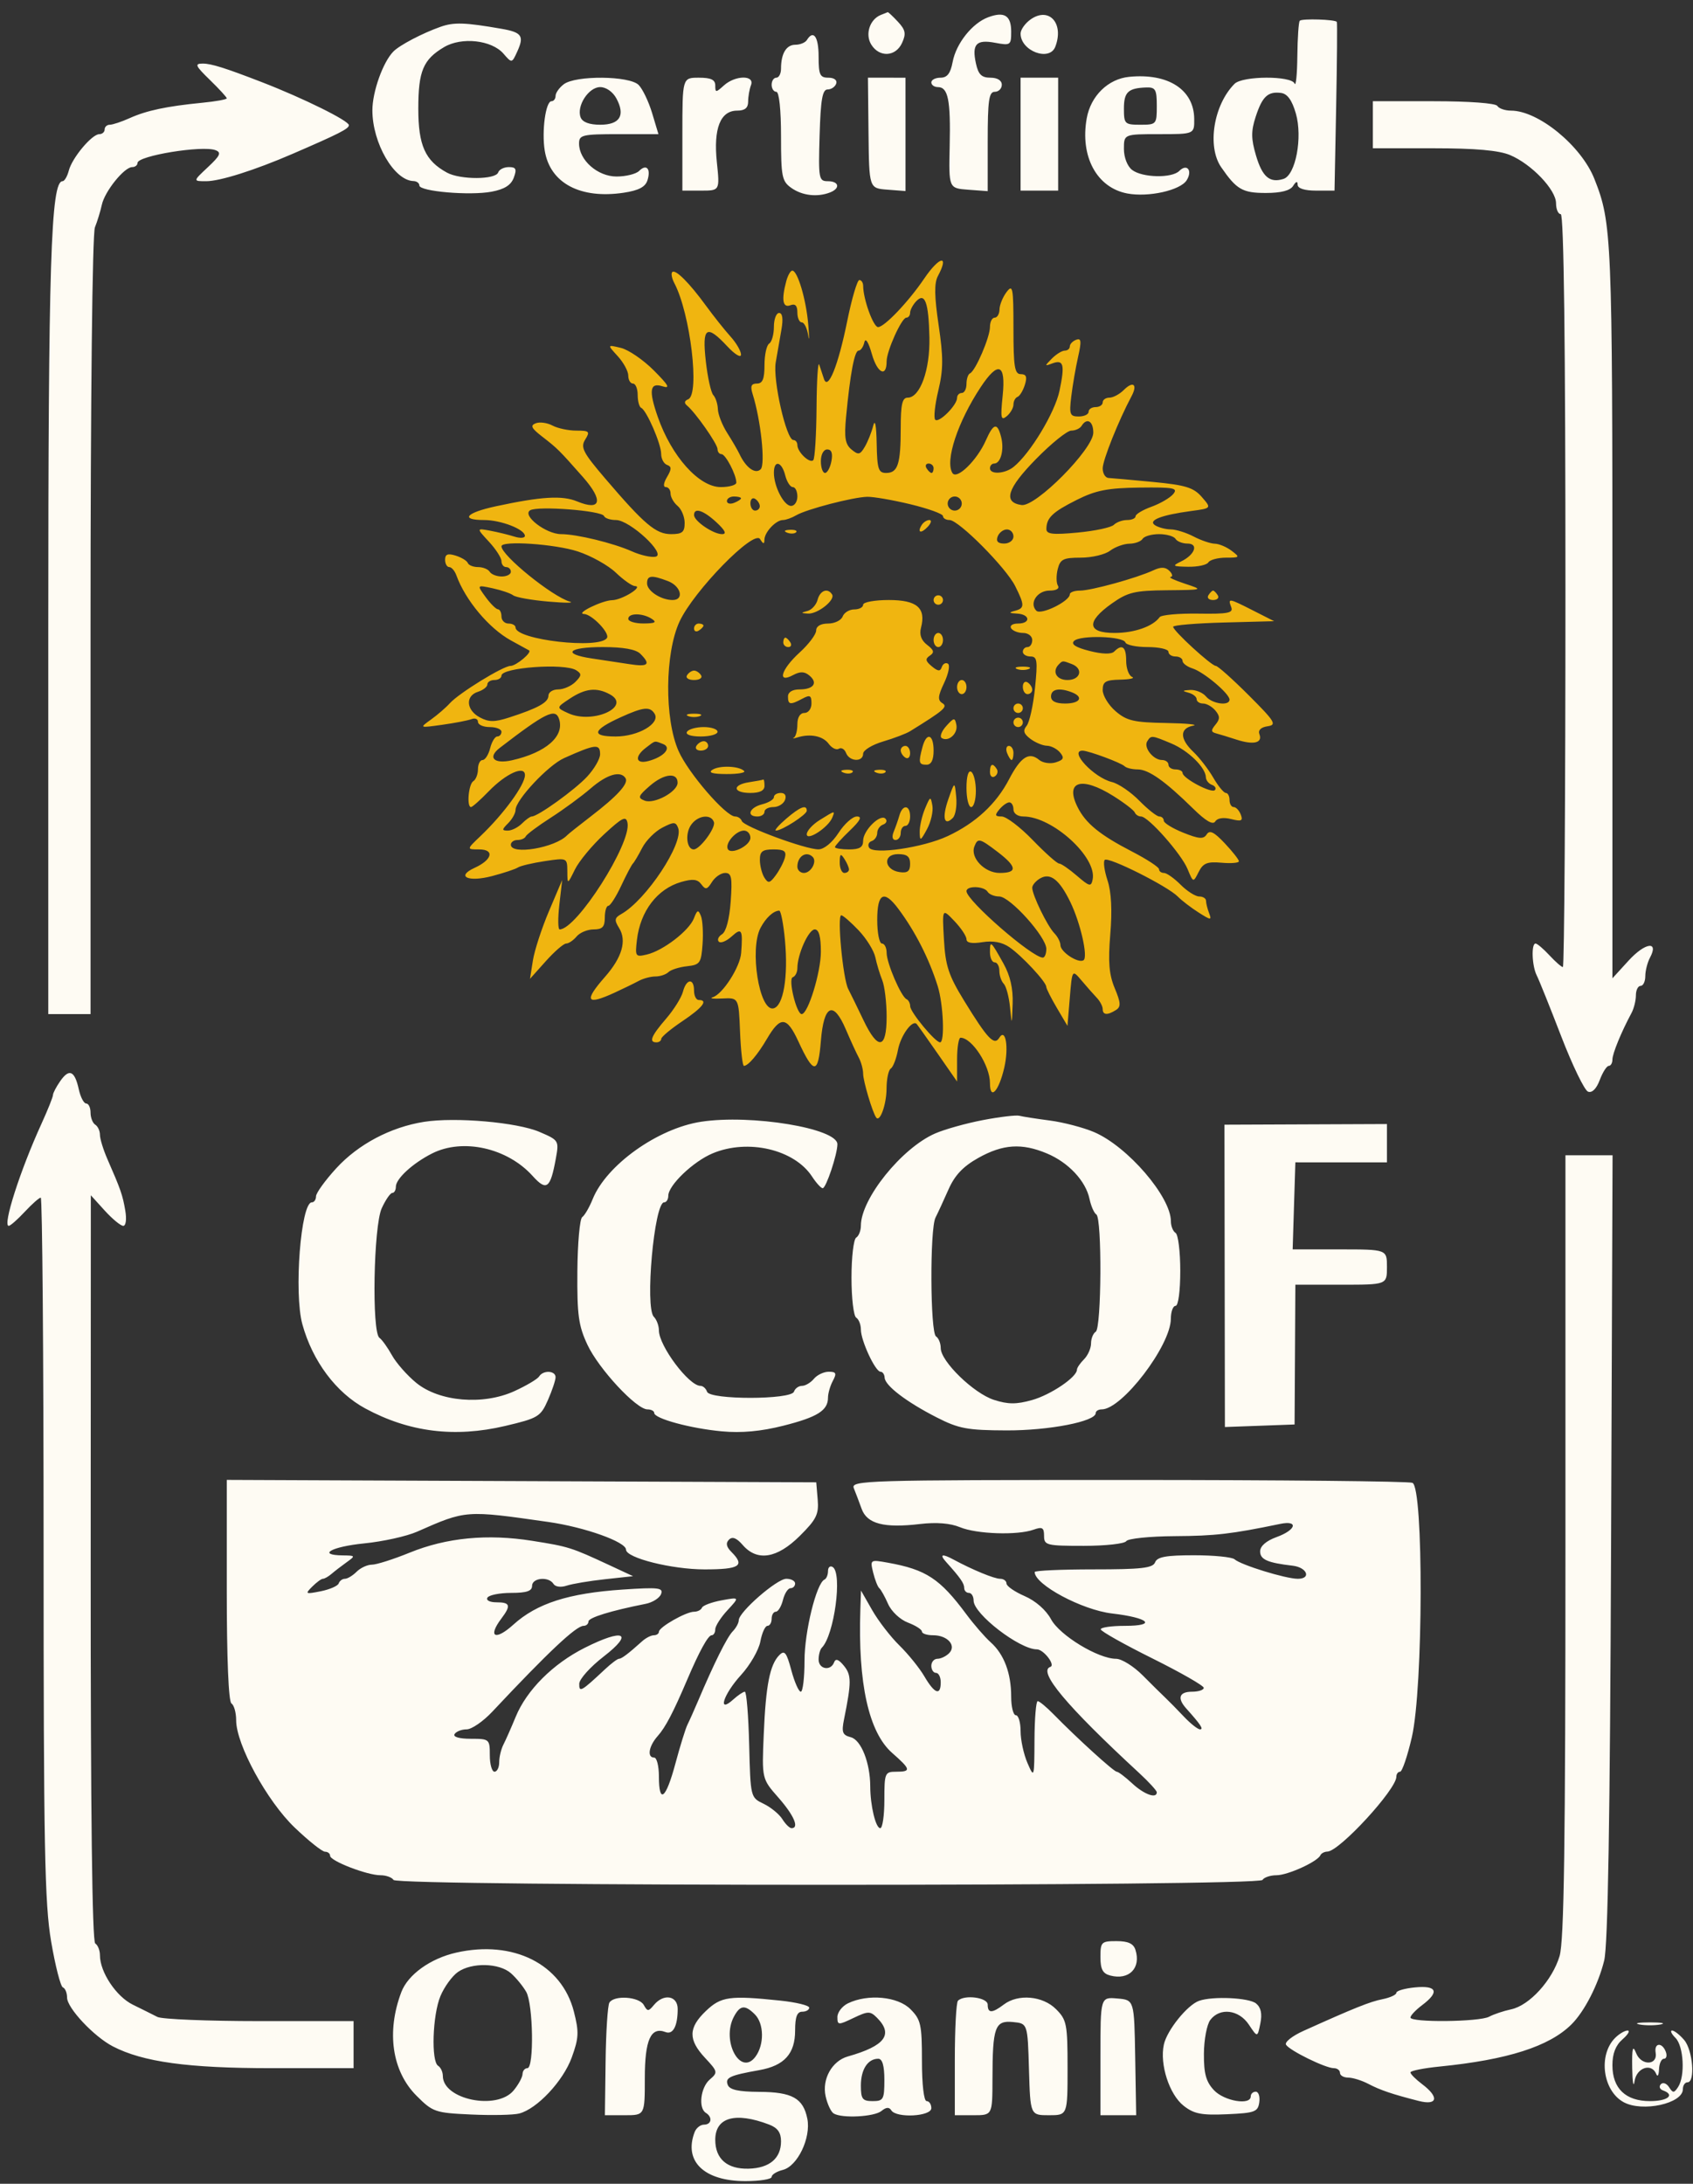 <?xml version="1.0" encoding="UTF-8"?> <svg xmlns="http://www.w3.org/2000/svg" width="114" height="147" viewBox="0 0 114 147" fill="none"><rect x="0" y="0" width="114" height="147" fill="#333333" stroke="none"/><g id="Group 2656"><path id="Screen Shot 2023-05-10 at 5.42 1 (Traced)" fill-rule="evenodd" clip-rule="evenodd" d="M62.232 18.753C61.177 20.31 59.551 22.018 59.126 22.018C58.806 22.018 58.126 20.14 58.122 19.246C58.121 19.029 58.005 18.851 57.864 18.851C57.724 18.851 57.355 20.099 57.046 21.626C56.439 24.622 55.75 26.326 55.48 25.502C55.394 25.241 55.253 24.813 55.166 24.552C55.079 24.291 54.996 25.585 54.983 27.429C54.969 29.273 54.869 30.87 54.762 30.978C54.522 31.218 53.692 30.428 53.692 29.959C53.692 29.773 53.571 29.62 53.423 29.62C52.949 29.62 52.029 25.576 52.234 24.395C52.341 23.785 52.514 22.786 52.62 22.176C52.745 21.46 52.689 21.068 52.462 21.068C52.269 21.068 52.111 21.487 52.111 21.999C52.111 22.512 51.969 23.019 51.795 23.127C51.621 23.234 51.478 23.884 51.478 24.571C51.478 25.509 51.352 25.819 50.967 25.819C50.581 25.819 50.511 25.994 50.681 26.532C51.229 28.269 51.548 31.261 51.221 31.588C50.866 31.944 50.227 31.488 49.797 30.57C49.674 30.309 49.301 29.668 48.968 29.145C48.634 28.622 48.351 27.903 48.339 27.545C48.326 27.188 48.188 26.761 48.031 26.595C47.875 26.43 47.648 25.404 47.526 24.314C47.268 22.008 47.566 21.804 48.979 23.319C49.486 23.862 49.897 24.109 49.897 23.87C49.897 23.632 49.577 23.082 49.185 22.648C48.794 22.214 48.058 21.29 47.549 20.593C46.404 19.023 45.479 18.102 45.264 18.316C45.175 18.406 45.239 18.741 45.408 19.061C46.486 21.104 47.135 26.554 46.339 26.877C46.081 26.982 46.054 27.129 46.262 27.3C46.833 27.77 48.316 29.887 48.316 30.233C48.316 30.418 48.435 30.57 48.581 30.57C48.857 30.57 49.581 31.957 49.581 32.486C49.581 32.652 49.109 32.788 48.533 32.788C47.069 32.788 45.218 30.722 44.288 28.051C43.673 26.284 43.757 25.735 44.599 26.001C45.157 26.177 45.032 25.946 44.025 24.934C43.317 24.224 42.32 23.542 41.81 23.419C40.883 23.196 40.883 23.196 41.594 23.973C41.986 24.401 42.306 24.991 42.306 25.285C42.306 25.579 42.449 25.819 42.622 25.819C42.796 25.819 42.939 26.164 42.939 26.585C42.939 27.006 43.046 27.398 43.176 27.456C43.538 27.617 44.52 29.881 44.52 30.555C44.52 30.883 44.698 31.216 44.916 31.294C45.231 31.409 45.231 31.574 44.913 32.113C44.676 32.514 44.644 32.788 44.834 32.788C45.009 32.788 45.153 32.984 45.153 33.224C45.153 33.464 45.366 33.838 45.627 34.055C45.888 34.272 46.102 34.788 46.102 35.202C46.102 35.822 45.939 35.955 45.186 35.955C44.166 35.955 43.39 35.299 40.745 32.203C39.255 30.459 39.078 30.114 39.405 29.59C39.744 29.046 39.686 28.987 38.809 28.987C38.274 28.987 37.55 28.833 37.2 28.645C36.85 28.458 36.344 28.389 36.077 28.492C35.69 28.64 35.777 28.823 36.497 29.38C37.544 30.191 37.63 30.275 39.252 32.112C40.652 33.697 40.477 34.422 38.858 33.751C37.858 33.336 36.445 33.422 33.371 34.085C31.372 34.517 30.96 35.005 32.596 35.005C33.73 35.005 35.342 35.63 35.345 36.072C35.347 36.222 35.028 36.245 34.636 36.121C34.245 35.997 33.509 35.819 33.001 35.723C32.078 35.551 32.078 35.551 32.922 36.463C33.387 36.964 33.766 37.554 33.766 37.773C33.766 37.993 33.909 38.173 34.083 38.173C34.257 38.173 34.399 38.315 34.399 38.489C34.399 38.664 34.123 38.806 33.785 38.806C33.447 38.806 33.083 38.664 32.976 38.489C32.868 38.315 32.516 38.173 32.193 38.173C31.87 38.173 31.558 38.049 31.5 37.898C31.442 37.747 31.074 37.523 30.683 37.401C30.153 37.236 29.971 37.307 29.971 37.676C29.971 37.949 30.097 38.173 30.25 38.173C30.404 38.173 30.62 38.422 30.73 38.727C31.333 40.397 32.925 42.297 34.399 43.108C35.008 43.442 35.559 43.745 35.623 43.78C35.85 43.905 34.754 44.825 34.377 44.825C33.882 44.825 30.903 46.657 30.287 47.342C30.026 47.632 29.457 48.124 29.022 48.436C28.231 49.004 28.231 49.004 29.774 48.789C30.623 48.671 31.512 48.499 31.751 48.408C31.99 48.316 32.185 48.399 32.185 48.592C32.185 48.785 32.541 48.942 32.976 48.942C33.411 48.942 33.766 49.085 33.766 49.259C33.766 49.433 33.64 49.576 33.484 49.576C33.329 49.576 33.113 49.932 33.004 50.368C32.895 50.803 32.666 51.16 32.495 51.16C32.325 51.16 32.185 51.436 32.185 51.774C32.185 52.113 32.043 52.477 31.869 52.585C31.549 52.783 31.414 54.327 31.716 54.327C31.806 54.327 32.345 53.848 32.913 53.262C34.078 52.06 35.348 51.494 35.348 52.176C35.348 52.832 33.918 54.792 32.352 56.283C31.411 57.178 31.411 57.178 32.263 57.178C33.319 57.178 33.15 57.875 31.961 58.417C30.678 59.002 31.514 59.398 33.134 58.973C33.917 58.767 34.7 58.507 34.873 58.395C35.047 58.282 35.866 58.089 36.692 57.965C38.186 57.741 38.194 57.745 38.202 58.646C38.209 59.554 38.209 59.554 38.712 58.531C38.989 57.969 39.874 56.901 40.678 56.159C41.915 55.017 42.158 54.899 42.254 55.396C42.519 56.775 38.829 62.563 37.684 62.563C37.569 62.563 37.56 61.814 37.664 60.9L37.855 59.237L36.967 61.329C36.478 62.48 35.99 63.977 35.883 64.655L35.688 65.889L36.752 64.701C37.337 64.047 37.955 63.513 38.124 63.513C38.294 63.513 38.61 63.299 38.827 63.038C39.044 62.777 39.559 62.563 39.973 62.563C40.564 62.563 40.725 62.394 40.725 61.771C40.725 61.335 40.832 60.977 40.962 60.975C41.092 60.973 41.482 60.368 41.827 59.629C42.172 58.891 42.528 58.215 42.618 58.128C42.708 58.041 42.99 57.566 43.244 57.072C43.499 56.578 44.106 55.967 44.594 55.715C45.375 55.31 45.502 55.312 45.664 55.735C46.053 56.749 43.514 60.587 41.832 61.53C41.379 61.784 41.355 61.934 41.687 62.467C42.216 63.316 41.889 64.449 40.736 65.759C39.294 67.399 39.478 67.698 41.388 66.819C41.98 66.546 42.711 66.19 43.013 66.027C43.315 65.864 43.821 65.73 44.136 65.73C44.452 65.73 44.845 65.599 45.01 65.438C45.176 65.277 45.738 65.099 46.26 65.042C47.135 64.946 47.216 64.831 47.307 63.556C47.362 62.796 47.312 61.94 47.197 61.656C47.018 61.213 46.949 61.237 46.725 61.817C46.404 62.647 44.652 63.995 43.557 64.253C42.788 64.434 42.758 64.389 42.889 63.267C43.115 61.332 44.258 59.835 45.864 59.371C46.652 59.144 46.97 59.181 47.226 59.528C47.508 59.911 47.619 59.887 47.94 59.372C48.15 59.036 48.55 58.762 48.831 58.762C49.259 58.762 49.318 59.07 49.202 60.687C49.116 61.869 48.891 62.719 48.619 62.888C48.375 63.038 48.278 63.264 48.402 63.388C48.526 63.513 48.913 63.356 49.263 63.04C49.945 62.421 50.027 62.562 49.907 64.147C49.835 65.094 48.664 66.923 47.999 67.126C47.738 67.206 48.023 67.245 48.632 67.213C49.739 67.156 49.739 67.156 49.832 69.452C49.883 70.716 50 71.749 50.092 71.749C50.376 71.749 51.013 71.002 51.638 69.937C52.551 68.38 52.978 68.412 53.756 70.095C54.794 72.339 55.093 72.336 55.274 70.079C55.471 67.626 56.114 67.326 56.956 69.296C57.272 70.035 57.663 70.888 57.826 71.19C57.987 71.493 58.12 71.982 58.12 72.276C58.12 72.769 58.747 74.875 58.997 75.224C59.25 75.578 59.693 74.345 59.697 73.272C59.7 72.629 59.828 72.025 59.982 71.929C60.136 71.834 60.354 71.269 60.465 70.676C60.647 69.706 61.438 68.614 61.728 68.932C61.79 69 62.427 69.9 63.144 70.93L64.446 72.804V71.326C64.446 70.513 64.553 69.85 64.683 69.853C65.46 69.869 66.66 71.724 66.66 72.91C66.66 74.107 67.257 73.46 67.624 71.867C67.939 70.498 67.715 69.164 67.287 69.858C66.947 70.408 66.5 69.937 64.918 67.359C63.874 65.659 63.662 65.016 63.561 63.241C63.441 61.137 63.441 61.137 64.26 61.995C64.71 62.466 65.079 63.019 65.079 63.224C65.079 63.47 65.442 63.537 66.151 63.422C66.864 63.306 67.475 63.42 67.97 63.76C68.812 64.34 70.443 66.091 70.45 66.425C70.453 66.546 70.776 67.187 71.167 67.85L71.879 69.056L72.037 67.156C72.195 65.255 72.195 65.255 72.828 66.003C73.175 66.415 73.638 66.939 73.856 67.168C74.073 67.398 74.251 67.738 74.251 67.925C74.251 68.33 74.571 68.353 75.144 67.989C75.488 67.771 75.473 67.506 75.062 66.521C74.677 65.6 74.608 64.751 74.763 62.883C74.897 61.28 74.833 60.043 74.577 59.266C74.363 58.617 74.278 57.995 74.388 57.885C74.625 57.648 78.624 59.653 79.311 60.354C79.572 60.62 80.199 61.1 80.705 61.422C81.538 61.954 81.604 61.958 81.416 61.468C81.302 61.17 81.209 60.796 81.209 60.636C81.209 60.476 81.002 60.346 80.749 60.346C80.496 60.346 79.933 59.989 79.498 59.554C79.064 59.118 78.559 58.762 78.377 58.762C78.195 58.762 78.046 58.649 78.046 58.512C78.046 58.374 77.229 57.84 76.231 57.324C74.055 56.2 73.106 55.425 72.559 54.328C71.69 52.584 72.82 52.235 74.969 53.583C75.705 54.044 76.354 54.543 76.412 54.691C76.47 54.839 76.659 54.961 76.832 54.961C77.319 54.961 79.541 57.471 79.967 58.501C80.348 59.421 80.348 59.421 80.713 58.695C81.013 58.1 81.289 57.989 82.251 58.074C82.896 58.131 83.423 58.088 83.423 57.977C83.423 57.867 82.994 57.321 82.47 56.765C81.752 56.003 81.451 55.855 81.254 56.166C81.042 56.5 80.742 56.479 79.677 56.052C78.954 55.762 78.363 55.398 78.363 55.243C78.363 55.088 78.227 54.961 78.061 54.961C77.896 54.961 77.291 54.483 76.717 53.899C76.144 53.315 75.316 52.75 74.877 52.644C73.654 52.348 71.942 50.511 72.907 50.531C73.315 50.539 75.494 51.348 75.721 51.576C75.84 51.696 76.239 51.793 76.607 51.793C77.344 51.793 78.454 52.579 80.353 54.444C81.194 55.27 81.675 55.548 81.83 55.296C81.971 55.067 82.384 55.005 82.903 55.136C83.595 55.31 83.711 55.256 83.551 54.837C83.443 54.557 83.228 54.327 83.073 54.327C82.918 54.327 82.791 54.113 82.791 53.852C82.791 53.591 82.679 53.377 82.543 53.377C82.406 53.377 82.025 52.913 81.697 52.347C81.368 51.781 80.768 51.004 80.364 50.62C79.433 49.738 79.423 49.026 80.339 48.849C80.731 48.773 79.912 48.692 78.521 48.668C76.353 48.631 75.866 48.517 75.121 47.876C74.642 47.464 74.251 46.822 74.251 46.451C74.251 45.885 74.445 45.771 75.437 45.75C76.09 45.736 76.445 45.653 76.228 45.565C76.01 45.477 75.832 44.989 75.832 44.481C75.832 43.535 75.559 43.325 75.024 43.86C74.832 44.053 74.226 44.037 73.36 43.817C72.428 43.58 72.1 43.367 72.322 43.145C72.728 42.739 75.637 42.823 75.779 43.246C75.838 43.417 76.514 43.557 77.282 43.557C78.05 43.557 78.679 43.7 78.679 43.874C78.679 44.048 78.892 44.191 79.153 44.191C79.414 44.191 79.628 44.324 79.628 44.486C79.628 44.649 79.931 44.878 80.302 44.996C81.066 45.239 82.791 46.693 82.791 47.094C82.791 47.542 81.626 47.386 81.209 46.883C80.993 46.622 80.513 46.425 80.143 46.445C79.608 46.474 79.584 46.511 80.023 46.627C80.327 46.706 80.577 46.904 80.577 47.065C80.577 47.226 80.773 47.358 81.013 47.358C81.252 47.358 81.625 47.572 81.842 47.834C82.154 48.211 82.155 48.406 81.845 48.78C81.532 49.158 81.54 49.274 81.885 49.366C82.122 49.428 82.746 49.619 83.271 49.79C84.413 50.16 85.031 50.012 84.804 49.422C84.701 49.153 84.906 48.954 85.353 48.888C85.993 48.795 85.862 48.579 84.087 46.804C82.998 45.715 82 44.825 81.869 44.825C81.574 44.825 78.995 42.462 78.995 42.191C78.995 42.084 80.525 41.955 82.395 41.905L85.795 41.815L84.392 41.103C82.73 40.259 82.669 40.249 82.905 40.866C83.058 41.265 82.702 41.336 80.686 41.306C79.366 41.286 78.196 41.392 78.087 41.543C77.63 42.171 76.383 42.607 75.046 42.607C73.2 42.607 73.129 41.854 74.862 40.627C75.94 39.863 76.397 39.754 78.571 39.732C81.051 39.708 81.051 39.708 79.786 39.29C79.09 39.06 78.656 38.858 78.821 38.839C78.986 38.821 78.954 38.638 78.749 38.432C78.478 38.161 78.178 38.15 77.657 38.393C76.546 38.91 73.482 39.756 72.721 39.756C72.345 39.756 72.037 39.868 72.037 40.005C72.037 40.47 70.096 41.423 69.784 41.111C69.284 40.61 69.84 39.756 70.666 39.756C71.13 39.756 71.359 39.622 71.235 39.422C71.122 39.237 71.116 38.739 71.222 38.313C71.39 37.643 71.598 37.539 72.773 37.539C73.519 37.539 74.406 37.33 74.744 37.074C75.082 36.818 75.67 36.604 76.051 36.599C76.432 36.593 76.832 36.446 76.939 36.272C77.047 36.098 77.545 35.955 78.046 35.955C78.548 35.955 79.046 36.098 79.153 36.272C79.261 36.446 79.621 36.589 79.953 36.589C80.73 36.589 80.466 37.341 79.53 37.794C78.905 38.097 78.951 38.132 80.004 38.151C80.647 38.163 81.26 38.03 81.367 37.856C81.475 37.682 82.008 37.539 82.553 37.539C83.492 37.539 83.512 37.515 82.93 37.074C82.593 36.818 82.083 36.604 81.799 36.599C81.514 36.593 80.874 36.376 80.376 36.116C79.877 35.855 79.185 35.639 78.837 35.636C78.489 35.632 78.014 35.508 77.782 35.361C77.265 35.032 78.176 34.671 80.211 34.398C81.585 34.213 81.585 34.213 80.924 33.454C80.371 32.819 79.836 32.653 77.652 32.444C76.216 32.307 74.864 32.185 74.646 32.174C74.429 32.163 74.251 31.873 74.251 31.529C74.251 30.979 75.311 28.326 76.198 26.66C76.619 25.868 76.298 25.624 75.667 26.256C75.385 26.538 74.951 26.769 74.703 26.769C74.454 26.769 74.251 26.912 74.251 27.086C74.251 27.26 74.037 27.403 73.776 27.403C73.516 27.403 73.302 27.545 73.302 27.72C73.302 27.894 73.003 28.036 72.638 28.036C72.041 28.036 71.99 27.898 72.135 26.69C72.224 25.95 72.43 24.751 72.594 24.026C72.833 22.963 72.808 22.74 72.464 22.872C72.229 22.962 72.037 23.163 72.037 23.319C72.037 23.474 71.885 23.602 71.698 23.602C71.512 23.602 71.12 23.843 70.828 24.138C70.331 24.641 70.332 24.662 70.841 24.469C71.62 24.174 71.716 24.526 71.343 26.305C71.034 27.775 69.369 30.533 68.249 31.431C67.663 31.901 66.66 31.957 66.66 31.521C66.66 31.346 66.787 31.204 66.942 31.204C67.382 31.204 67.629 30.284 67.416 29.437C67.161 28.418 66.903 28.47 66.385 29.642C65.789 30.991 64.427 32.319 64.131 31.839C63.624 31.018 64.486 28.403 66.035 26.061C67.216 24.275 67.738 24.476 67.516 26.633C67.36 28.141 67.4 28.342 67.788 28.019C68.037 27.812 68.242 27.458 68.242 27.232C68.242 27.007 68.365 26.775 68.516 26.716C68.667 26.659 68.89 26.29 69.012 25.898C69.176 25.368 69.106 25.186 68.737 25.186C68.321 25.186 68.242 24.692 68.242 22.116C68.242 19.349 68.196 19.107 67.777 19.661C67.522 19.999 67.308 20.525 67.303 20.83C67.297 21.135 67.15 21.384 66.976 21.384C66.802 21.384 66.66 21.665 66.66 22.007C66.66 22.702 65.685 24.968 65.316 25.133C65.185 25.191 65.079 25.512 65.079 25.845C65.079 26.18 64.936 26.453 64.762 26.453C64.588 26.453 64.446 26.601 64.446 26.783C64.446 27.274 63.221 28.499 62.975 28.253C62.858 28.136 62.951 27.255 63.181 26.295C63.522 24.873 63.526 24.058 63.204 21.89C62.916 19.951 62.902 19.056 63.153 18.586C63.942 17.11 63.263 17.234 62.232 18.753ZM52.943 18.93C52.609 20.175 52.706 20.745 53.218 20.549C53.547 20.422 53.692 20.571 53.692 21.034C53.692 21.401 53.825 21.701 53.989 21.701C54.152 21.701 54.346 22.093 54.421 22.572C54.496 23.052 54.498 22.731 54.426 21.86C54.286 20.175 53.708 18.217 53.349 18.217C53.231 18.217 53.048 18.538 52.943 18.93ZM62.583 22.713C62.631 24.9 61.955 26.769 61.117 26.769C60.754 26.769 60.651 27.222 60.651 28.802C60.651 31.244 60.459 31.837 59.668 31.837C59.148 31.837 59.064 31.576 59.032 29.858C59.008 28.618 58.92 28.174 58.795 28.67C58.685 29.105 58.431 29.74 58.23 30.08C57.913 30.618 57.796 30.641 57.335 30.258C56.913 29.907 56.839 29.459 56.972 28.056C57.249 25.137 57.54 23.602 57.814 23.602C57.957 23.602 58.131 23.352 58.201 23.047C58.279 22.707 58.476 23.015 58.713 23.849C59.078 25.129 59.702 25.429 59.702 24.323C59.702 23.626 60.713 21.384 61.028 21.384C61.168 21.384 61.283 21.236 61.283 21.055C61.283 20.873 61.461 20.531 61.679 20.295C62.276 19.647 62.532 20.331 62.583 22.713ZM73.618 29.124C73.618 30.227 69.745 34.133 68.787 33.996C67.523 33.815 67.816 32.884 69.76 30.901C70.791 29.848 71.86 28.987 72.134 28.987C72.408 28.987 72.72 28.844 72.828 28.67C73.184 28.093 73.618 28.342 73.618 29.124ZM55.984 31.046C55.901 31.481 55.707 31.837 55.553 31.837C55.4 31.837 55.274 31.481 55.274 31.046C55.274 30.589 55.456 30.254 55.704 30.254C55.993 30.254 56.085 30.515 55.984 31.046ZM52.873 31.996C52.983 32.431 53.212 32.788 53.382 32.788C53.553 32.788 53.692 33.073 53.692 33.421C53.692 33.77 53.502 34.055 53.269 34.055C52.788 34.055 52.111 32.75 52.111 31.823C52.111 30.938 52.638 31.058 52.873 31.996ZM62.865 31.521C62.865 31.695 62.802 31.837 62.725 31.837C62.648 31.837 62.498 31.695 62.39 31.521C62.283 31.346 62.346 31.204 62.53 31.204C62.714 31.204 62.865 31.346 62.865 31.521ZM79.003 33.254C78.791 33.51 78.133 33.895 77.541 34.109C76.949 34.323 76.465 34.613 76.465 34.752C76.465 34.891 76.209 35.005 75.896 35.005C75.582 35.005 75.181 35.15 75.003 35.328C74.826 35.506 73.73 35.74 72.568 35.849C70.876 36.008 70.457 35.959 70.46 35.605C70.469 34.853 70.873 34.467 72.511 33.647C73.794 33.004 74.593 32.848 76.741 32.821C79.038 32.792 79.338 32.849 79.003 33.254ZM49.897 33.546C49.897 33.614 49.684 33.752 49.422 33.853C49.162 33.953 48.948 33.897 48.948 33.728C48.948 33.559 49.162 33.421 49.422 33.421C49.684 33.421 49.897 33.477 49.897 33.546ZM51.162 34.074C51.162 34.237 51.02 34.371 50.846 34.371C50.672 34.371 50.529 34.149 50.529 33.878C50.529 33.606 50.672 33.472 50.846 33.58C51.02 33.687 51.162 33.909 51.162 34.074ZM61.317 33.948C62.516 34.238 63.497 34.594 63.497 34.74C63.497 34.886 63.695 35.005 63.937 35.005C64.553 35.005 67.742 38.214 68.361 39.457C69.008 40.755 69.003 40.943 68.321 41.122C67.904 41.231 67.943 41.276 68.479 41.303C69.37 41.349 69.426 41.974 68.539 41.974C68.181 41.974 67.976 42.116 68.083 42.29C68.191 42.465 68.555 42.607 68.893 42.607C69.231 42.607 69.507 42.821 69.507 43.082C69.507 43.344 69.364 43.557 69.19 43.557C69.016 43.557 68.874 43.7 68.874 43.874C68.874 44.048 69.107 44.191 69.392 44.191C69.842 44.191 69.882 44.47 69.693 46.315C69.573 47.484 69.319 48.628 69.128 48.859C68.866 49.175 68.928 49.391 69.381 49.734C69.711 49.984 70.213 50.194 70.496 50.199C70.779 50.205 71.178 50.411 71.382 50.658C71.68 51.016 71.621 51.148 71.09 51.318C70.723 51.434 70.221 51.359 69.97 51.15C69.292 50.587 68.731 50.95 67.945 52.46C67.082 54.119 65.695 55.402 63.814 56.282C62.165 57.055 58.822 57.547 58.523 57.061C58.414 56.885 58.492 56.684 58.697 56.616C58.902 56.548 59.069 56.301 59.069 56.069C59.069 55.837 59.247 55.583 59.465 55.505C59.682 55.428 59.754 55.251 59.625 55.111C59.288 54.749 58.12 55.899 58.12 56.593C58.12 57.032 57.883 57.178 57.172 57.178C56.65 57.178 56.223 57.108 56.223 57.022C56.223 56.937 56.671 56.438 57.218 55.914C57.938 55.225 58.07 54.961 57.696 54.961C57.411 54.961 56.856 55.458 56.463 56.066C56.041 56.717 55.488 57.172 55.114 57.174C54.24 57.179 50.079 55.643 49.95 55.267C49.892 55.099 49.69 54.961 49.5 54.961C48.875 54.961 46.354 52.047 45.694 50.56C44.732 48.394 44.766 43.974 45.76 41.835C46.719 39.773 50.764 35.632 51.179 36.288C51.399 36.637 51.47 36.647 51.474 36.329C51.479 35.821 52.251 35.005 52.725 35.005C52.914 35.005 53.316 34.861 53.618 34.684C54.318 34.276 57.416 33.469 58.391 33.442C58.801 33.431 60.118 33.658 61.317 33.948ZM64.762 33.896C64.762 34.158 64.549 34.371 64.288 34.371C64.027 34.371 63.813 34.158 63.813 33.896C63.813 33.635 64.027 33.421 64.288 33.421C64.549 33.421 64.762 33.635 64.762 33.896ZM40.672 34.736C40.73 34.884 41.092 35.005 41.476 35.005C42.409 35.005 44.91 37.327 44.137 37.476C43.84 37.534 43.128 37.372 42.556 37.116C41.298 36.555 38.832 35.955 37.781 35.955C36.768 35.955 35.136 34.698 35.697 34.351C36.204 34.038 40.529 34.373 40.672 34.736ZM48.247 35.163C48.833 35.707 48.949 35.955 48.62 35.955C48.026 35.955 46.734 35.075 46.734 34.67C46.734 34.142 47.371 34.35 48.247 35.163ZM62.061 35.343C61.736 35.869 62.028 35.942 62.482 35.448C62.706 35.205 62.75 35.005 62.579 35.005C62.409 35.005 62.175 35.157 62.061 35.343ZM53.001 35.855C53.229 35.946 53.502 35.935 53.607 35.83C53.712 35.725 53.525 35.65 53.192 35.664C52.823 35.679 52.748 35.754 53.001 35.855ZM68.242 36.114C68.242 36.375 67.962 36.589 67.619 36.589C67.195 36.589 67.055 36.437 67.178 36.114C67.278 35.852 67.559 35.639 67.801 35.639C68.043 35.639 68.242 35.852 68.242 36.114ZM38.909 37.121C39.802 37.413 40.953 38.055 41.466 38.546C41.98 39.038 42.557 39.444 42.748 39.45C43.372 39.468 41.889 40.39 41.218 40.401C40.549 40.413 38.717 41.309 39.321 41.329C39.855 41.347 41.074 42.615 40.871 42.943C40.39 43.722 34.715 43.073 34.715 42.239C34.715 42.093 34.502 41.974 34.241 41.974C33.98 41.974 33.766 41.76 33.766 41.498C33.766 41.237 33.66 41.019 33.529 41.014C33.399 41.008 33.025 40.636 32.698 40.188C32.104 39.371 32.104 39.371 33.172 39.6C33.76 39.727 34.383 39.94 34.557 40.074C34.731 40.209 35.799 40.399 36.929 40.496C38.06 40.594 38.706 40.594 38.366 40.496C37.184 40.156 33.766 37.39 33.766 36.772C33.766 36.374 37.377 36.619 38.909 37.121ZM44.974 39.115C45.857 39.451 46.09 40.39 45.29 40.39C44.509 40.39 43.571 39.779 43.571 39.27C43.571 38.726 43.867 38.693 44.974 39.115ZM55.054 40.373C54.965 40.712 54.658 41.052 54.371 41.128C53.912 41.25 53.916 41.271 54.401 41.303C55.05 41.347 56.261 40.391 56.03 40.017C55.742 39.551 55.218 39.742 55.054 40.373ZM81.367 40.073C81.26 40.247 81.402 40.39 81.684 40.39C81.965 40.39 82.107 40.247 82 40.073C81.892 39.899 81.75 39.756 81.684 39.756C81.617 39.756 81.475 39.899 81.367 40.073ZM62.865 40.39C62.865 40.564 63.007 40.707 63.181 40.707C63.355 40.707 63.497 40.564 63.497 40.39C63.497 40.216 63.355 40.073 63.181 40.073C63.007 40.073 62.865 40.216 62.865 40.39ZM58.12 40.707C58.12 40.881 57.851 41.023 57.522 41.023C57.192 41.023 56.841 41.237 56.741 41.498C56.641 41.76 56.199 41.974 55.758 41.974C55.263 41.974 54.958 42.152 54.958 42.441C54.958 42.698 54.459 43.363 53.85 43.917C52.595 45.061 52.307 46.031 53.396 45.447C53.88 45.188 54.166 45.194 54.5 45.472C55.099 45.97 54.786 46.408 53.832 46.408C53.356 46.408 53.06 46.591 53.06 46.883C53.06 47.445 53.212 47.468 54.029 47.031C54.541 46.756 54.641 46.808 54.641 47.347C54.641 47.709 54.433 47.992 54.167 47.992C53.876 47.992 53.692 48.288 53.692 48.758C53.692 49.179 53.586 49.583 53.455 49.656C53.325 49.729 53.431 49.722 53.692 49.64C54.561 49.368 55.416 49.542 55.8 50.068C56.01 50.355 56.318 50.505 56.485 50.401C56.652 50.298 56.87 50.426 56.97 50.686C57.196 51.274 58.12 51.314 58.12 50.735C58.12 50.502 58.725 50.132 59.465 49.913C60.204 49.694 61.022 49.383 61.283 49.221C63.583 47.799 63.843 47.573 63.454 47.332C63.128 47.13 63.153 46.855 63.577 45.964C63.869 45.35 63.983 44.771 63.83 44.676C63.677 44.581 63.491 44.683 63.417 44.902C63.313 45.211 63.163 45.2 62.743 44.852C62.315 44.498 62.288 44.349 62.613 44.134C62.933 43.921 62.893 43.763 62.428 43.408C62.03 43.103 61.895 42.723 62.017 42.254C62.365 40.922 61.745 40.39 59.849 40.39C58.898 40.39 58.12 40.532 58.12 40.707ZM43.888 41.657C44.248 41.89 44.114 41.965 43.334 41.969C42.769 41.971 42.306 41.831 42.306 41.657C42.306 41.255 43.266 41.255 43.888 41.657ZM46.734 42.309C46.734 42.493 46.876 42.556 47.05 42.449C47.224 42.341 47.367 42.19 47.367 42.113C47.367 42.036 47.224 41.974 47.05 41.974C46.876 41.974 46.734 42.125 46.734 42.309ZM62.865 43.082C62.865 43.344 63.007 43.557 63.181 43.557C63.355 43.557 63.497 43.344 63.497 43.082C63.497 42.821 63.355 42.607 63.181 42.607C63.007 42.607 62.865 42.821 62.865 43.082ZM52.743 43.241C52.743 43.415 52.894 43.557 53.078 43.557C53.263 43.557 53.325 43.415 53.218 43.241C53.11 43.066 52.96 42.924 52.883 42.924C52.806 42.924 52.743 43.066 52.743 43.241ZM43.119 44.01C43.839 44.73 43.656 44.904 42.385 44.707C41.733 44.606 40.594 44.433 39.855 44.324C37.808 44.02 38.251 43.557 40.589 43.557C41.969 43.557 42.819 43.709 43.119 44.01ZM72.169 44.7C72.969 45.007 72.762 45.775 71.879 45.775C71.135 45.775 70.819 45.2 71.299 44.719C71.555 44.462 71.55 44.462 72.169 44.7ZM38.799 45.117C39.179 45.358 39.17 45.476 38.743 45.904C38.466 46.181 37.945 46.408 37.584 46.408C37.224 46.408 36.929 46.598 36.929 46.83C36.929 47.282 36.228 47.671 34.283 48.299C33.301 48.616 32.912 48.614 32.306 48.289C31.388 47.797 31.321 46.841 32.185 46.567C32.533 46.456 32.818 46.233 32.818 46.07C32.818 45.908 33.031 45.775 33.292 45.775C33.553 45.775 33.766 45.642 33.766 45.479C33.766 44.93 38.021 44.624 38.799 45.117ZM68.479 45.034C68.696 45.122 69.052 45.122 69.269 45.034C69.487 44.946 69.309 44.874 68.874 44.874C68.439 44.874 68.261 44.946 68.479 45.034ZM46.26 45.458C46.152 45.632 46.366 45.775 46.734 45.775C47.103 45.775 47.316 45.632 47.209 45.458C47.101 45.284 46.888 45.141 46.734 45.141C46.581 45.141 46.367 45.284 46.26 45.458ZM64.446 46.25C64.446 46.511 64.588 46.725 64.762 46.725C64.936 46.725 65.079 46.511 65.079 46.25C65.079 45.989 64.936 45.775 64.762 45.775C64.588 45.775 64.446 45.989 64.446 46.25ZM68.874 46.231C68.874 46.503 69.016 46.725 69.19 46.725C69.364 46.725 69.507 46.591 69.507 46.427C69.507 46.263 69.364 46.041 69.19 45.933C69.016 45.825 68.874 45.96 68.874 46.231ZM41.05 46.73C42.581 47.55 39.935 48.772 38.271 48.013C37.447 47.637 37.447 47.637 38.374 47.024C39.414 46.338 40.165 46.256 41.05 46.73ZM72.169 46.6C72.995 46.918 72.735 47.358 71.721 47.358C71.088 47.358 70.772 47.2 70.772 46.883C70.772 46.386 71.322 46.275 72.169 46.6ZM68.242 47.675C68.242 47.849 68.384 47.992 68.558 47.992C68.732 47.992 68.874 47.849 68.874 47.675C68.874 47.501 68.732 47.358 68.558 47.358C68.384 47.358 68.242 47.501 68.242 47.675ZM44.077 48.043C44.48 48.696 42.977 49.576 41.462 49.576C39.78 49.576 39.889 49.148 41.791 48.283C43.319 47.588 43.767 47.541 44.077 48.043ZM37.642 48.388C38.033 49.551 36.782 50.654 34.477 51.177C33.26 51.453 32.806 50.993 33.654 50.342C36.735 47.975 37.395 47.652 37.642 48.388ZM46.339 48.202C46.556 48.29 46.912 48.29 47.13 48.202C47.347 48.114 47.169 48.042 46.734 48.042C46.299 48.042 46.121 48.114 46.339 48.202ZM63.714 48.876C63.398 49.226 63.263 49.589 63.413 49.682C63.868 49.964 64.516 49.377 64.398 48.79C64.297 48.287 64.238 48.294 63.714 48.876ZM68.242 48.626C68.242 48.8 68.384 48.942 68.558 48.942C68.732 48.942 68.874 48.8 68.874 48.626C68.874 48.451 68.732 48.309 68.558 48.309C68.384 48.309 68.242 48.451 68.242 48.626ZM46.26 49.259C46.143 49.447 46.52 49.576 47.19 49.576C47.809 49.576 48.316 49.433 48.316 49.259C48.316 49.085 47.897 48.942 47.385 48.942C46.874 48.942 46.367 49.085 46.26 49.259ZM62.115 50.288C61.835 51.337 61.867 51.476 62.39 51.476C62.706 51.476 62.865 51.16 62.865 50.526C62.865 49.412 62.39 49.261 62.115 50.288ZM78.87 50.045C80.017 50.525 81.18 51.661 81.199 52.321C81.204 52.524 81.387 52.754 81.605 52.832C81.822 52.91 81.912 53.069 81.805 53.185C81.583 53.427 79.633 52.392 79.63 52.031C79.629 51.9 79.414 51.793 79.153 51.793C78.892 51.793 78.679 51.651 78.679 51.476C78.679 51.302 78.483 51.16 78.243 51.16C77.659 51.16 76.992 50.32 77.247 49.907C77.508 49.484 77.537 49.486 78.87 50.045ZM44.644 50.082C45.263 50.32 44.716 50.952 43.65 51.231C42.8 51.453 42.708 50.929 43.492 50.334C44.158 49.828 44.046 49.852 44.644 50.082ZM46.892 50.209C46.785 50.383 46.919 50.526 47.19 50.526C47.461 50.526 47.683 50.383 47.683 50.209C47.683 50.035 47.549 49.893 47.385 49.893C47.221 49.893 47 50.035 46.892 50.209ZM40.408 50.772C40.408 51.082 40.017 51.759 39.537 52.277C38.718 53.162 36.218 54.961 35.806 54.961C35.703 54.961 35.405 55.175 35.145 55.436C34.883 55.697 34.457 55.911 34.196 55.911C33.783 55.911 33.786 55.846 34.218 55.413C34.492 55.139 34.715 54.737 34.715 54.52C34.715 53.856 36.907 51.515 37.977 51.035C40.104 50.081 40.408 50.048 40.408 50.772ZM60.651 50.507C60.651 50.672 60.793 50.894 60.967 51.001C61.141 51.109 61.283 50.975 61.283 50.703C61.283 50.432 61.141 50.209 60.967 50.209C60.793 50.209 60.651 50.343 60.651 50.507ZM67.811 50.684C67.911 50.946 68.049 51.16 68.117 51.16C68.186 51.16 68.242 50.946 68.242 50.684C68.242 50.423 68.104 50.209 67.935 50.209C67.767 50.209 67.711 50.423 67.811 50.684ZM47.974 51.816C47.668 52.009 47.972 52.102 48.922 52.105C49.69 52.108 50.224 52.015 50.108 51.899C49.768 51.559 48.46 51.507 47.974 51.816ZM66.66 51.97C66.66 52.242 66.805 52.374 66.981 52.265C67.158 52.156 67.221 51.933 67.121 51.771C66.85 51.332 66.66 51.414 66.66 51.97ZM56.796 52.009C57.024 52.101 57.297 52.09 57.402 51.984C57.507 51.879 57.321 51.804 56.987 51.818C56.619 51.833 56.544 51.908 56.796 52.009ZM59.01 52.009C59.238 52.101 59.511 52.09 59.616 51.984C59.721 51.879 59.535 51.804 59.201 51.818C58.833 51.833 58.758 51.908 59.01 52.009ZM65.079 53.041C65.079 53.748 65.221 54.327 65.395 54.327C65.569 54.327 65.711 53.837 65.711 53.237C65.711 52.638 65.569 52.059 65.395 51.952C65.204 51.833 65.079 52.265 65.079 53.041ZM42.123 52.386C42.341 52.739 41.569 53.587 39.776 54.961C38.993 55.562 38.281 56.128 38.194 56.219C37.387 57.07 34.399 57.575 34.399 56.861C34.399 56.687 34.6 56.544 34.847 56.544C35.094 56.544 35.343 56.435 35.401 56.301C35.459 56.167 36.218 55.601 37.087 55.043C37.957 54.485 39.167 53.597 39.776 53.07C40.872 52.121 41.793 51.852 42.123 52.386ZM45.627 52.689C45.627 53.292 44.061 54.145 43.411 53.895C42.921 53.707 42.963 53.587 43.766 52.891C44.712 52.072 45.627 51.972 45.627 52.689ZM50.45 52.653C49.281 52.831 49.34 53.377 50.529 53.377C51.162 53.377 51.478 53.218 51.478 52.902C51.478 52.64 51.443 52.448 51.399 52.474C51.356 52.5 50.929 52.581 50.45 52.653ZM63.859 53.794C63.422 55.037 63.567 55.651 64.158 55.059C64.342 54.875 64.445 54.243 64.388 53.655C64.284 52.585 64.284 52.585 63.859 53.794ZM52.111 53.659C52.111 53.815 51.755 54.031 51.32 54.141C50.464 54.356 50.231 54.961 51.004 54.961C51.265 54.961 51.478 54.818 51.478 54.644C51.478 54.47 51.748 54.327 52.077 54.327C52.406 54.327 52.758 54.113 52.858 53.852C52.969 53.562 52.858 53.377 52.576 53.377C52.32 53.377 52.111 53.504 52.111 53.659ZM62.289 54.427C62.083 54.917 61.922 55.63 61.928 56.011C61.94 56.64 61.985 56.622 62.422 55.814C62.687 55.324 62.849 54.612 62.783 54.23C62.669 53.58 62.637 53.593 62.289 54.427ZM68.242 54.486C68.242 54.758 68.527 54.961 68.91 54.961C70.863 54.961 73.878 57.699 73.575 59.198C73.472 59.708 73.362 59.682 72.511 58.948C71.99 58.498 71.451 58.129 71.316 58.129C71.18 58.129 70.379 57.416 69.536 56.544C68.694 55.673 67.755 54.961 67.451 54.961C66.996 54.961 66.968 54.877 67.293 54.486C67.509 54.224 67.811 54.01 67.964 54.01C68.117 54.01 68.242 54.224 68.242 54.486ZM52.931 55.119C52.426 55.555 52.12 55.911 52.25 55.911C52.657 55.911 54.325 54.837 54.325 54.575C54.325 54.133 53.87 54.311 52.931 55.119ZM60.565 54.882C60.478 55.187 60.304 55.685 60.178 55.99C60.042 56.322 60.091 56.544 60.3 56.544C60.493 56.544 60.651 56.331 60.651 56.069C60.651 55.808 60.793 55.594 60.967 55.594C61.141 55.594 61.283 55.309 61.283 54.961C61.283 54.18 60.783 54.125 60.565 54.882ZM55.195 55.201C54.717 55.498 54.325 55.928 54.325 56.157C54.325 56.643 55.771 55.702 56.041 55.04C56.242 54.548 56.249 54.546 55.195 55.201ZM48.073 55.341C48.202 55.727 47.126 57.178 46.711 57.178C46.255 57.178 46.123 56.185 46.499 55.581C46.928 54.893 47.876 54.749 48.073 55.341ZM50.529 56.396C50.529 56.938 49.17 57.588 48.997 57.129C48.843 56.721 49.573 55.911 50.094 55.911C50.333 55.911 50.529 56.13 50.529 56.396ZM67.184 57.352C68.487 58.348 68.525 58.762 67.311 58.762C66.299 58.762 65.321 57.739 65.611 56.983C65.838 56.39 65.961 56.419 67.184 57.352ZM52.852 57.732C52.77 58.037 52.493 58.571 52.236 58.919C51.836 59.461 51.727 59.483 51.471 59.077C51.306 58.816 51.17 58.283 51.167 57.891C51.163 57.314 51.337 57.178 52.081 57.178C52.803 57.178 52.969 57.297 52.852 57.732ZM54.725 57.684C55.033 57.992 54.61 58.762 54.133 58.762C53.891 58.762 53.692 58.572 53.692 58.34C53.692 57.638 54.296 57.255 54.725 57.684ZM57.167 58.524C57.169 58.655 57.029 58.762 56.855 58.762C56.681 58.762 56.541 58.441 56.544 58.049C56.548 57.473 56.607 57.427 56.855 57.812C57.024 58.073 57.164 58.394 57.167 58.524ZM61.283 58.15C61.283 58.648 61.113 58.781 60.575 58.705C59.523 58.554 59.431 57.495 60.469 57.495C61.081 57.495 61.283 57.657 61.283 58.15ZM72.072 60.721C72.759 62.137 73.279 64.44 72.957 64.64C72.596 64.863 71.404 64.079 71.404 63.618C71.404 63.411 71.221 63.053 70.997 62.823C70.523 62.337 69.507 60.246 69.507 59.759C69.507 59.576 69.756 59.287 70.06 59.117C70.736 58.738 71.344 59.223 72.072 60.721ZM66.502 60.029C66.609 60.203 66.962 60.346 67.284 60.346C68.009 60.346 70.456 63.068 70.456 63.874C70.456 64.198 70.349 64.462 70.218 64.461C69.492 64.455 65.079 60.615 65.079 59.989C65.079 59.606 66.262 59.639 66.502 60.029ZM60.478 61.16C61.617 62.678 62.563 64.533 63.143 66.386C63.52 67.591 63.629 70.165 63.302 70.165C62.978 70.165 61.294 68.134 61.288 67.736C61.285 67.533 61.177 67.32 61.046 67.261C60.677 67.097 59.702 64.83 59.702 64.136C59.702 63.793 59.559 63.513 59.386 63.513C59.212 63.513 59.069 62.8 59.069 61.929C59.069 60.123 59.517 59.878 60.478 61.16ZM52.855 63.276C53.087 65.763 52.748 67.749 52.069 67.88C51.123 68.063 50.461 63.887 51.209 62.463C51.568 61.78 52.078 61.31 52.47 61.3C52.58 61.298 52.753 62.187 52.855 63.276ZM57.809 62.618C58.337 63.171 58.846 63.99 58.941 64.439C59.035 64.888 59.245 65.583 59.407 65.983C59.569 66.383 59.702 67.488 59.702 68.438C59.702 70.641 59.119 70.724 58.136 68.66C57.741 67.833 57.282 66.893 57.116 66.572C56.759 65.883 56.356 61.612 56.648 61.612C56.759 61.612 57.282 62.065 57.809 62.618ZM55.274 64.064C55.274 65.449 54.409 68.261 53.983 68.263C53.632 68.265 53.056 65.893 53.381 65.783C53.552 65.725 53.692 65.45 53.692 65.172C53.692 64.245 54.447 62.563 54.863 62.563C55.142 62.563 55.274 63.044 55.274 64.064ZM66.66 64.094C66.66 64.471 66.802 64.78 66.976 64.78C67.15 64.78 67.293 65.037 67.293 65.35C67.293 65.664 67.425 66.056 67.588 66.221C67.75 66.387 67.94 67.092 68.009 67.789C68.135 69.053 68.135 69.053 68.188 67.561C68.224 66.551 68.025 65.678 67.575 64.869C66.713 63.321 66.66 63.276 66.66 64.094ZM45.986 66.76C45.884 67.152 45.371 67.971 44.845 68.581C43.845 69.741 43.673 70.165 44.204 70.165C44.378 70.165 44.523 70.058 44.527 69.927C44.531 69.797 45.171 69.262 45.95 68.74C47.317 67.822 47.709 67.314 47.05 67.314C46.876 67.314 46.734 67.029 46.734 66.681C46.734 65.822 46.214 65.877 45.986 66.76Z" fill="#F0B510"></path><path id="Screen Shot 2023-05-10 at 5.42 1 (Traced)_2" fill-rule="evenodd" clip-rule="evenodd" d="M59.309 1.006C58.561 1.308 58.239 2.315 58.67 3.005C59.218 3.885 60.316 3.823 60.741 2.889C61.024 2.268 60.974 2.013 60.463 1.464C60.121 1.096 59.811 0.807 59.774 0.82C59.738 0.834 59.528 0.918 59.309 1.006ZM66.538 1.162C65.465 1.561 64.38 2.927 64.147 4.172C64.002 4.943 63.781 5.23 63.331 5.23C62.991 5.23 62.712 5.372 62.712 5.547C62.712 5.721 62.911 5.863 63.153 5.863C63.843 5.863 64.017 6.733 63.948 9.815C63.884 12.674 63.884 12.674 65.196 12.771L66.508 12.868V9.524C66.508 6.763 66.59 6.18 66.982 6.18C67.243 6.18 67.457 5.966 67.457 5.705C67.457 5.414 67.161 5.23 66.691 5.23C66.099 5.23 65.879 5.016 65.719 4.287C65.43 2.972 65.733 2.64 67.007 2.88C68.044 3.075 68.089 3.043 68.089 2.131C68.089 1.043 67.629 0.755 66.538 1.162ZM69.403 1.303C69.029 1.566 68.722 1.997 68.722 2.261C68.722 3.432 70.668 4.167 71.06 3.145C71.663 1.573 70.64 0.436 69.403 1.303ZM87.521 1.396C87.445 1.472 87.371 2.544 87.358 3.778C87.344 5.012 87.261 5.844 87.173 5.626C86.957 5.088 83.671 5.101 83.131 5.641C81.717 7.057 81.267 9.862 82.23 11.257C83.268 12.761 83.666 12.99 85.237 12.99C86.258 12.99 86.874 12.831 87.073 12.515C87.272 12.2 87.375 12.173 87.378 12.436C87.381 12.685 87.844 12.832 88.621 12.832H89.861L89.971 7.21C90.031 4.117 90.052 1.537 90.018 1.476C89.924 1.309 87.68 1.237 87.521 1.396ZM29.661 1.805C28.445 2.234 26.907 3.04 26.486 3.47C25.786 4.183 25.075 6.177 25.075 7.426C25.075 9.633 26.539 12.153 27.842 12.188C28.06 12.194 28.237 12.327 28.237 12.484C28.237 12.887 31.631 13.18 33.104 12.904C33.968 12.742 34.411 12.462 34.596 11.961C34.81 11.381 34.748 11.248 34.263 11.248C33.935 11.248 33.614 11.408 33.548 11.604C33.383 12.102 30.993 12.112 30.092 11.618C28.628 10.817 28.167 9.787 28.167 7.314C28.167 4.783 28.493 4.006 29.904 3.171C31.085 2.472 33.107 2.695 33.901 3.612C34.468 4.266 34.468 4.266 34.836 3.457C35.307 2.421 35.136 2.176 33.775 1.939C31.306 1.509 30.568 1.485 29.661 1.805ZM54.331 2.696C54.223 2.87 53.874 3.013 53.555 3.013C52.946 3.013 52.591 3.604 52.591 4.622C52.591 4.956 52.449 5.23 52.275 5.23C52.101 5.23 51.959 5.444 51.959 5.705C51.959 5.966 52.101 6.18 52.275 6.18C52.464 6.18 52.591 7.388 52.591 9.171C52.591 11.903 52.652 12.206 53.294 12.656C54.026 13.169 55.03 13.286 55.886 12.957C56.598 12.683 56.506 12.198 55.743 12.198C55.133 12.198 55.103 12.035 55.189 9.11C55.26 6.7 55.378 6.022 55.728 6.022C55.974 6.022 56.235 5.844 56.308 5.626C56.385 5.394 56.167 5.23 55.78 5.23C55.21 5.23 55.122 5.038 55.122 3.804C55.122 2.466 54.774 1.978 54.331 2.696ZM14.136 5.383C14.759 5.989 15.27 6.546 15.27 6.62C15.27 6.695 14.523 6.829 13.609 6.918C11.222 7.153 9.874 7.438 8.738 7.949C8.19 8.196 7.585 8.397 7.394 8.397C7.202 8.397 7.046 8.54 7.046 8.714C7.046 8.888 6.885 9.031 6.688 9.031C6.189 9.031 4.854 10.624 4.632 11.486C4.53 11.878 4.341 12.198 4.212 12.198C3.424 12.198 3.251 17.65 3.251 42.431V68.264H4.674H6.097V42.147C6.097 26.762 6.219 15.73 6.392 15.302C6.554 14.902 6.763 14.218 6.858 13.782C7.055 12.876 8.367 11.248 8.902 11.248C9.099 11.248 9.26 11.122 9.26 10.967C9.26 10.485 13.634 9.771 14.514 10.11C14.922 10.266 14.827 10.479 14.002 11.25C12.989 12.198 12.989 12.198 13.882 12.198C14.812 12.198 17.155 11.457 19.698 10.357C22.836 9.001 23.493 8.667 23.493 8.427C23.493 8.128 20.425 6.611 17.642 5.534C15.168 4.576 14.226 4.28 13.655 4.28C13.086 4.28 13.149 4.423 14.136 5.383ZM76.037 5.172C74.618 5.31 73.445 6.455 73.176 7.964C72.716 10.535 73.854 12.639 75.913 13.025C77.334 13.292 79.48 12.813 79.906 12.134C80.318 11.477 79.927 10.986 79.407 11.507C78.907 12.008 76.925 11.966 76.234 11.441C75.913 11.197 75.68 10.601 75.68 10.025C75.68 9.031 75.68 9.031 78.052 9.031C80.424 9.031 80.424 9.031 80.414 8.001C80.394 6.032 78.665 4.914 76.037 5.172ZM37.963 5.671C37.658 5.902 37.41 6.254 37.41 6.453C37.41 6.651 37.286 6.814 37.135 6.814C36.743 6.814 36.468 8.829 36.68 10.137C37.035 12.326 39.073 13.413 42 12.973C43 12.823 43.454 12.586 43.596 12.14C43.843 11.362 43.531 11.01 43.034 11.507C42.828 11.713 42.145 11.882 41.515 11.882C40.243 11.882 38.991 10.781 38.991 9.662C38.991 9.082 39.205 9.031 41.664 9.031H44.337L43.913 7.618C43.679 6.84 43.269 5.985 43.002 5.717C42.381 5.096 38.763 5.063 37.963 5.671ZM45.949 9.031V12.832H47.21C48.47 12.832 48.47 12.832 48.27 10.918C48.033 8.645 48.506 7.447 49.64 7.447C50.156 7.447 50.377 7.265 50.377 6.84C50.377 6.505 50.464 6.007 50.569 5.731C50.834 5.041 49.51 5.058 48.742 5.754C48.203 6.242 48.163 6.242 48.163 5.754C48.163 5.366 47.876 5.23 47.056 5.23C45.949 5.23 45.949 5.23 45.949 9.031ZM58.482 8.952C58.523 12.674 58.523 12.674 59.748 12.767L60.974 12.861L60.974 9.046L60.973 5.231L59.708 5.23L58.443 5.23L58.482 8.952ZM68.722 9.031V12.832H69.987H71.252V9.031V5.23H69.987H68.722V9.031ZM41.51 6.634C42.121 7.778 41.736 8.397 40.414 8.397C39.683 8.397 39.221 8.223 39.097 7.901C38.806 7.141 39.633 5.863 40.414 5.863C40.815 5.863 41.269 6.182 41.51 6.634ZM77.894 7.13C77.894 8.367 77.868 8.397 76.787 8.397C75.738 8.397 75.68 8.341 75.68 7.315C75.68 6.198 75.961 5.931 77.182 5.888C77.806 5.867 77.894 6.02 77.894 7.13ZM87.258 7.639C87.722 9.251 87.244 11.783 86.426 12.043C85.5 12.337 84.999 11.911 84.573 10.465C84.241 9.338 84.237 8.829 84.552 7.86C84.997 6.494 85.374 6.141 86.263 6.257C86.689 6.313 87 6.745 87.258 7.639ZM92.443 8.397V9.981H96.516C99.344 9.981 100.922 10.121 101.678 10.437C103.126 11.043 104.778 12.773 104.778 13.684C104.778 14.086 104.921 14.416 105.095 14.416C105.303 14.416 105.411 23.074 105.411 39.756C105.411 53.694 105.333 65.097 105.238 65.097C105.142 65.097 104.735 64.74 104.332 64.305C103.928 63.869 103.508 63.513 103.398 63.513C103.099 63.513 103.155 65.022 103.476 65.656C103.63 65.958 104.373 67.806 105.127 69.762C105.882 71.718 106.694 73.393 106.931 73.484C107.202 73.588 107.497 73.295 107.721 72.7C107.919 72.177 108.191 71.749 108.327 71.749C108.463 71.749 108.574 71.557 108.574 71.322C108.574 70.925 109.172 69.466 109.859 68.19C110.022 67.887 110.155 67.352 110.155 67.002C110.155 66.651 110.297 66.364 110.471 66.364C110.645 66.364 110.788 66.069 110.788 65.709C110.788 65.35 110.93 64.788 111.105 64.462C111.718 63.314 110.78 63.442 109.668 64.657L108.574 65.854V41.09C108.574 15.881 108.537 15.013 107.359 12.04C106.474 9.81 103.586 7.447 101.744 7.447C101.346 7.447 100.932 7.305 100.825 7.13C100.711 6.946 98.924 6.814 96.536 6.814H92.443V8.397ZM4.063 72.764C3.79 73.154 3.567 73.58 3.567 73.71C3.567 73.841 3.219 74.709 2.794 75.641C1.358 78.782 0.16 82.518 0.588 82.518C0.695 82.518 1.182 82.091 1.669 81.568C2.157 81.045 2.641 80.618 2.745 80.618C2.849 80.618 2.935 91.212 2.935 104.16C2.935 124.341 3.007 128.129 3.443 130.689C3.723 132.331 4.079 133.722 4.234 133.78C4.389 133.838 4.516 134.147 4.516 134.465C4.516 135.165 6.321 137.089 7.599 137.751C9.628 138.802 12.66 139.218 18.294 139.218H23.809V137.634V136.05H17.479C13.998 136.05 10.902 135.923 10.6 135.769C10.298 135.614 9.553 135.242 8.944 134.944C7.826 134.396 6.73 132.75 6.73 131.621C6.73 131.29 6.588 130.931 6.414 130.824C6.207 130.696 6.101 121.935 6.107 105.544L6.116 80.459L7.051 81.489C7.565 82.055 8.127 82.518 8.299 82.518C8.477 82.518 8.536 82.075 8.436 81.489C8.257 80.44 8.13 80.076 7.237 78.036C6.958 77.4 6.73 76.66 6.73 76.392C6.73 76.123 6.588 75.816 6.414 75.708C6.24 75.6 6.097 75.236 6.097 74.897C6.097 74.559 5.966 74.283 5.806 74.283C5.646 74.283 5.422 73.857 5.308 73.336C5.031 72.075 4.663 71.906 4.063 72.764ZM66.192 75.397C65.061 75.612 63.608 76.019 62.963 76.301C60.712 77.285 57.968 80.696 57.968 82.51C57.968 82.843 57.826 83.203 57.652 83.31C57.478 83.418 57.336 84.629 57.336 86.003C57.336 87.376 57.478 88.587 57.652 88.695C57.826 88.803 57.968 89.163 57.968 89.495C57.968 90.246 58.942 92.338 59.292 92.338C59.434 92.338 59.557 92.516 59.567 92.734C59.591 93.27 61.026 94.367 63.074 95.412C64.561 96.171 65.136 96.278 67.773 96.287C70.636 96.297 73.782 95.685 73.782 95.12C73.782 94.983 73.963 94.872 74.185 94.872C75.554 94.872 78.834 90.575 78.84 88.774C78.842 88.295 78.985 87.903 79.159 87.903C79.342 87.903 79.475 86.906 79.475 85.546C79.475 84.25 79.333 83.101 79.159 82.993C78.985 82.886 78.843 82.533 78.843 82.209C78.843 80.555 75.925 77.169 73.672 76.207C72.95 75.899 71.61 75.548 70.695 75.428C69.779 75.308 68.854 75.164 68.639 75.107C68.424 75.05 67.322 75.181 66.192 75.397ZM28.554 75.516C26.306 75.871 24.126 77.023 22.645 78.639C21.894 79.458 21.279 80.31 21.279 80.532C21.279 80.753 21.153 80.935 20.998 80.935C20.256 80.935 19.782 87.038 20.36 89.142C21.043 91.624 22.631 93.748 24.6 94.811C27.552 96.406 30.619 96.788 34.017 95.987C36.235 95.464 36.401 95.364 36.891 94.254C37.176 93.605 37.41 92.909 37.41 92.707C37.41 92.255 36.573 92.216 36.302 92.656C36.194 92.83 35.444 93.275 34.636 93.644C32.526 94.606 29.583 94.357 28.028 93.085C27.419 92.587 26.683 91.752 26.393 91.229C26.103 90.707 25.723 90.177 25.549 90.053C25.025 89.679 25.153 82.534 25.705 81.331C25.965 80.764 26.285 80.301 26.417 80.301C26.548 80.301 26.656 80.112 26.656 79.881C26.656 79.345 27.79 78.304 29.091 77.646C31.161 76.599 34.158 77.267 35.862 79.156C36.803 80.2 37.058 80.012 37.425 78.002C37.648 76.778 37.633 76.755 36.329 76.195C34.819 75.546 30.661 75.184 28.554 75.516ZM47.214 75.509C44.293 75.954 40.837 78.418 39.909 80.716C39.685 81.272 39.367 81.818 39.204 81.93C39.04 82.042 38.893 83.683 38.878 85.577C38.855 88.517 38.954 89.24 39.558 90.527C40.319 92.148 42.85 94.872 43.596 94.872C43.846 94.872 44.052 94.98 44.052 95.112C44.052 95.49 46.495 96.155 48.606 96.35C49.924 96.472 51.233 96.353 52.736 95.974C55.041 95.393 55.754 94.946 55.754 94.082C55.754 93.796 55.901 93.287 56.081 92.95C56.352 92.444 56.304 92.338 55.804 92.338C55.471 92.338 55.022 92.552 54.805 92.813C54.589 93.074 54.227 93.288 54.002 93.288C53.777 93.288 53.534 93.464 53.463 93.679C53.279 94.231 47.794 94.236 47.61 93.684C47.537 93.466 47.337 93.288 47.164 93.288C46.386 93.288 44.368 90.593 44.368 89.555C44.368 89.239 44.215 88.826 44.027 88.639C43.415 88.025 44.052 80.935 44.72 80.935C44.874 80.935 45 80.736 45 80.493C45 79.788 46.676 78.185 47.986 77.637C50.363 76.642 53.483 77.37 54.679 79.197C54.962 79.63 55.286 79.984 55.397 79.984C55.624 79.984 56.387 77.702 56.387 77.023C56.387 75.954 50.583 74.995 47.214 75.509ZM82.465 85.884L82.48 96.059L84.826 95.974L87.172 95.888L87.199 91.183L87.225 86.478L90.308 86.479C93.392 86.481 93.392 86.481 93.392 85.291C93.392 84.102 93.392 84.102 90.217 84.102H87.043L87.133 81.172L87.225 78.242L90.308 78.243L93.392 78.245V76.954V75.664L87.921 75.686L82.45 75.708L82.465 85.884ZM70.494 77.643C71.944 78.249 73.108 79.492 73.363 80.704C73.465 81.186 73.672 81.658 73.823 81.752C74.211 81.992 74.173 89.404 73.782 89.645C73.608 89.753 73.466 90.108 73.466 90.433C73.466 90.759 73.253 91.239 72.992 91.501C72.731 91.762 72.517 92.076 72.517 92.199C72.517 92.699 70.755 93.89 69.492 94.244C68.438 94.54 67.879 94.537 66.93 94.232C65.56 93.791 63.345 91.637 63.345 90.746C63.345 90.423 63.203 90.07 63.029 89.962C62.635 89.718 62.604 82.721 62.994 81.96C63.149 81.657 63.54 80.809 63.864 80.076C64.288 79.113 64.847 78.52 65.875 77.945C67.534 77.017 68.801 76.934 70.494 77.643ZM105.411 104.063C105.411 124.187 105.318 130.667 105.016 131.673C104.525 133.306 102.991 134.992 101.757 135.256C101.244 135.365 100.578 135.589 100.276 135.752C99.621 136.107 94.974 136.156 94.974 135.808C94.974 135.676 95.329 135.299 95.764 134.972C96.943 134.086 96.765 133.638 95.29 133.779C94.594 133.845 94.025 134.009 94.025 134.143C94.025 134.278 93.608 134.47 93.099 134.572C92.238 134.745 91.212 135.156 87.761 136.712C87.013 137.049 86.489 137.467 86.596 137.64C86.839 138.034 89.254 139.218 89.814 139.218C90.043 139.218 90.229 139.36 90.229 139.534C90.229 139.709 90.478 139.852 90.783 139.853C91.087 139.854 91.696 140.043 92.135 140.273C92.957 140.702 93.737 140.966 95.527 141.423C96.804 141.749 96.926 141.169 95.764 140.296C95.329 139.968 94.974 139.612 94.974 139.503C94.974 139.393 95.863 139.215 96.95 139.107C101.516 138.651 104.316 137.756 105.812 136.275C106.69 135.406 107.62 133.593 108.02 131.972C108.272 130.95 108.412 122.526 108.483 104.137L108.584 77.767H106.998H105.411V104.063ZM15.27 107.046C15.27 111.656 15.389 114.547 15.586 114.669C15.76 114.777 15.902 115.286 15.902 115.8C15.902 117.432 17.981 121.243 19.842 123.021C20.777 123.916 21.697 124.647 21.885 124.647C22.074 124.647 22.228 124.77 22.228 124.921C22.228 125.269 24.718 126.231 25.62 126.231C25.995 126.231 26.39 126.373 26.498 126.547C26.768 126.985 84.741 126.985 85.01 126.547C85.118 126.373 85.542 126.231 85.952 126.231C86.712 126.231 88.719 125.317 88.911 124.884C88.969 124.754 89.183 124.643 89.386 124.638C90.191 124.62 94.025 120.456 94.025 119.6C94.025 119.414 94.138 119.262 94.276 119.262C94.415 119.262 94.771 118.218 95.067 116.943C95.837 113.629 95.867 100.108 95.106 99.815C94.831 99.71 86.204 99.623 75.937 99.623C58.282 99.623 57.28 99.653 57.492 100.177C57.615 100.482 57.853 101.107 58.019 101.567C58.385 102.578 59.523 102.874 61.945 102.589C63.052 102.458 63.989 102.533 64.641 102.803C65.758 103.267 68.503 103.36 69.592 102.971C70.185 102.759 70.303 102.828 70.303 103.387C70.303 104.017 70.465 104.058 72.973 104.058C74.442 104.058 75.731 103.915 75.838 103.741C75.946 103.567 77.413 103.416 79.099 103.405C81.827 103.388 82.91 103.263 86.197 102.582C87.459 102.321 87.28 102.989 85.959 103.467C85.259 103.721 84.852 104.075 84.852 104.432C84.852 104.979 85.353 105.199 87.042 105.394C88.014 105.507 88.317 106.275 87.389 106.275C86.574 106.275 83.552 105.344 83.129 104.962C82.963 104.813 81.733 104.691 80.395 104.691C78.524 104.691 77.92 104.801 77.78 105.166C77.631 105.554 76.865 105.642 73.634 105.642C71.454 105.642 69.671 105.723 69.671 105.822C69.671 106.668 72.864 108.376 74.885 108.611C77.371 108.901 77.93 109.443 75.743 109.443C74.839 109.443 74.108 109.549 74.12 109.68C74.131 109.811 75.697 110.691 77.599 111.636C79.501 112.581 81.057 113.472 81.057 113.616C81.057 113.759 80.701 113.877 80.266 113.877C79.404 113.877 79.252 114.306 79.871 114.998C80.855 116.096 81.063 116.411 80.805 116.411C80.653 116.411 80.158 116.019 79.706 115.54C79.253 115.061 78.696 114.494 78.468 114.28C78.239 114.066 77.554 113.39 76.945 112.777C76.336 112.164 75.531 111.662 75.156 111.661C73.945 111.659 71.357 110.086 70.772 108.998C70.44 108.38 69.734 107.761 68.997 107.441C68.324 107.149 67.773 106.768 67.773 106.593C67.773 106.418 67.581 106.275 67.347 106.275C66.95 106.275 65.493 105.675 64.219 104.988C63.426 104.56 63.238 104.623 63.718 105.155C64.67 106.213 64.926 106.582 64.926 106.895C64.926 107.077 65.069 107.225 65.243 107.225C65.417 107.225 65.559 107.459 65.559 107.745C65.559 108.644 68.652 111.026 69.82 111.026C70.272 111.026 71.087 112.084 70.728 112.204C69.856 112.495 71.796 114.815 76.708 119.35C77.361 119.953 77.894 120.536 77.894 120.646C77.894 121.1 77.042 120.795 76.244 120.054C75.775 119.618 75.304 119.262 75.197 119.262C75 119.262 72.512 116.999 70.929 115.382C70.46 114.903 69.985 114.511 69.874 114.511C69.762 114.511 69.665 115.687 69.658 117.124C69.646 119.695 69.638 119.72 69.184 118.671C68.93 118.085 68.722 117.123 68.722 116.533C68.722 115.943 68.579 115.461 68.406 115.461C68.232 115.461 68.089 114.9 68.089 114.215C68.089 112.627 67.611 111.356 66.71 110.551C66.32 110.203 65.581 109.352 65.068 108.661C63.289 106.264 62.359 105.654 59.777 105.19C58.593 104.978 58.583 104.985 58.797 105.863C58.917 106.351 59.102 106.821 59.209 106.909C59.316 106.996 59.582 107.472 59.8 107.968C60.022 108.473 60.611 109.026 61.138 109.225C61.656 109.421 62.08 109.693 62.08 109.829C62.08 109.965 62.418 110.076 62.832 110.076C63.806 110.076 64.423 110.771 63.907 111.287C63.702 111.492 63.35 111.66 63.124 111.66C62.897 111.66 62.712 111.874 62.712 112.135C62.712 112.396 62.855 112.61 63.029 112.61C63.203 112.61 63.345 112.895 63.345 113.244C63.345 114.169 62.932 114.02 62.246 112.848C61.914 112.281 61.156 111.343 60.562 110.762C59.968 110.18 59.143 109.111 58.729 108.386L57.976 107.067L57.933 108.334C57.764 113.307 58.495 116.609 60.074 117.997C61.34 119.11 61.372 119.262 60.34 119.262C59.585 119.262 59.55 119.347 59.55 121.163C59.55 122.208 59.425 123.063 59.273 123.063C58.966 123.063 58.602 121.542 58.599 120.252C58.596 118.667 57.986 117.123 57.292 116.941C56.724 116.793 56.657 116.612 56.837 115.718C57.337 113.242 57.337 112.757 56.83 112.135C56.471 111.695 56.269 111.622 56.166 111.897C55.937 112.509 55.122 112.365 55.122 111.713C55.122 111.393 55.219 111.034 55.338 110.915C56.175 110.077 56.738 105.896 56.07 105.483C55.897 105.375 55.754 105.498 55.754 105.755C55.754 106.012 55.647 106.27 55.517 106.328C54.975 106.569 54.173 109.826 54.173 111.782C54.173 112.934 54.06 113.877 53.922 113.877C53.784 113.877 53.498 113.227 53.285 112.433C52.965 111.233 52.829 111.06 52.48 111.409C51.841 112.05 51.568 113.426 51.428 116.728C51.299 119.737 51.299 119.737 52.414 121.004C53.465 122.2 53.837 123.063 53.3 123.063C53.168 123.063 52.888 122.788 52.679 122.452C52.469 122.117 51.901 121.652 51.417 121.419C50.539 120.999 50.535 120.984 50.446 117.437C50.397 115.479 50.266 113.877 50.155 113.877C50.044 113.877 49.693 114.113 49.374 114.401C48.282 115.391 48.708 114.053 49.899 112.75C50.506 112.087 51.092 111.071 51.2 110.493C51.308 109.915 51.523 109.443 51.678 109.443C51.832 109.443 51.959 109.229 51.959 108.967C51.959 108.706 52.086 108.492 52.241 108.492C52.396 108.492 52.612 108.136 52.721 107.7C52.83 107.265 53.059 106.909 53.23 106.909C53.401 106.909 53.54 106.766 53.54 106.592C53.54 106.418 53.273 106.275 52.947 106.275C52.312 106.275 49.745 108.513 49.745 109.066C49.745 109.248 49.561 109.586 49.336 109.816C48.953 110.209 48.079 111.965 46.999 114.511C46.74 115.12 46.422 115.833 46.291 116.094C46.161 116.356 45.796 117.532 45.48 118.708C44.836 121.11 44.368 121.476 44.368 119.579C44.368 118.882 44.225 118.312 44.052 118.312C43.555 118.312 43.681 117.542 44.289 116.858C44.811 116.271 45.331 115.278 46.266 113.085C47.088 111.155 47.681 110.076 47.919 110.076C48.053 110.076 48.163 109.897 48.163 109.677C48.163 109.457 48.533 108.878 48.986 108.39C49.808 107.502 49.808 107.502 48.59 107.725C47.92 107.849 47.325 108.072 47.267 108.221C47.209 108.37 46.971 108.492 46.739 108.492C46.195 108.492 44.373 109.528 44.37 109.839C44.369 109.969 44.215 110.076 44.029 110.076C43.843 110.076 43.492 110.254 43.249 110.472C42.3 111.325 41.857 111.66 41.678 111.66C41.576 111.66 41.15 111.98 40.731 112.373C39.126 113.876 38.99 113.952 39.005 113.335C39.012 113.024 39.754 112.199 40.654 111.504C42.707 109.916 42.007 109.596 39.375 110.92C37.236 111.995 35.467 113.763 34.725 115.566C34.426 116.292 34.054 117.134 33.898 117.436C33.742 117.739 33.614 118.273 33.614 118.624C33.614 118.975 33.472 119.262 33.298 119.262C33.124 119.262 32.982 118.763 32.982 118.153C32.982 117.069 32.954 117.045 31.698 117.045C30.923 117.045 30.491 116.919 30.61 116.728C30.717 116.554 31.081 116.411 31.419 116.411C31.757 116.411 32.534 115.877 33.148 115.223C36.914 111.21 38.793 109.443 39.294 109.443C39.475 109.443 39.624 109.311 39.624 109.152C39.624 108.89 41.114 108.43 43.477 107.961C43.943 107.869 44.41 107.573 44.513 107.304C44.677 106.876 44.347 106.838 41.925 107.001C38.28 107.246 36.15 107.93 34.566 109.363C33.346 110.468 32.82 110.196 33.762 108.949C34.422 108.075 34.358 107.859 33.437 107.859C32.978 107.859 32.712 107.722 32.824 107.542C32.931 107.368 33.651 107.225 34.424 107.225C35.461 107.225 35.828 107.101 35.828 106.75C35.828 106.205 36.95 106.103 37.269 106.619C37.391 106.818 37.768 106.868 38.157 106.738C38.529 106.614 39.687 106.419 40.731 106.306L42.628 106.1L41.047 105.364C38.464 104.162 38.299 104.11 35.842 103.72C32.815 103.239 30.073 103.504 27.58 104.518C26.49 104.962 25.348 105.325 25.043 105.325C24.737 105.325 24.274 105.539 24.013 105.8C23.752 106.061 23.398 106.275 23.226 106.275C23.054 106.275 22.866 106.414 22.808 106.585C22.75 106.755 22.205 106.993 21.597 107.115C20.563 107.321 20.526 107.301 21.021 106.805C21.312 106.514 21.637 106.275 21.744 106.275C21.851 106.275 22.11 106.128 22.32 105.948C22.53 105.767 22.987 105.415 23.335 105.166C23.945 104.727 23.937 104.711 23.098 104.701C21.312 104.681 22.311 104.114 24.521 103.893C25.782 103.768 27.383 103.414 28.079 103.107C31.389 101.648 31.336 101.651 36.935 102.452C39.375 102.801 42.154 103.792 42.154 104.314C42.154 104.87 45.242 105.645 47.452 105.643C49.813 105.642 50.182 105.4 49.25 104.467C48.907 104.124 48.856 103.871 49.085 103.642C49.314 103.413 49.598 103.523 50.012 104.001C50.983 105.122 52.319 104.911 53.849 103.395C54.975 102.278 55.143 101.938 55.06 100.94L54.963 99.781L35.117 99.7L15.27 99.618V107.046ZM74.099 131.737C74.099 132.559 74.253 132.849 74.762 132.982C76.026 133.313 76.845 132.479 76.457 131.254C76.323 130.831 75.965 130.665 75.184 130.665C74.162 130.665 74.099 130.727 74.099 131.737ZM30.715 131.441C28.978 131.835 27.469 132.92 27.024 134.097C26.008 136.779 26.396 139.422 28.047 141.075C29.143 142.173 29.301 142.227 31.722 142.337C33.114 142.401 34.571 142.371 34.961 142.27C36.163 141.961 37.919 140.089 38.498 138.5C38.977 137.183 38.995 136.789 38.642 135.406C37.822 132.205 34.554 130.571 30.715 131.441ZM34.405 132.828C34.753 133.135 35.215 133.699 35.433 134.081C35.904 134.908 35.971 139.218 35.512 139.218C35.338 139.218 35.191 139.396 35.185 139.614C35.179 139.832 34.907 140.33 34.581 140.722C33.452 142.077 29.819 141.328 29.819 139.74C29.819 139.473 29.676 139.167 29.503 139.059C29.022 138.762 29.125 135.642 29.656 134.368C29.914 133.749 30.444 133.018 30.833 132.745C31.77 132.089 33.615 132.132 34.405 132.828ZM41.034 134.805C40.919 134.991 40.803 136.773 40.778 138.764L40.731 142.385H42.075C43.419 142.385 43.419 142.385 43.419 139.89C43.419 137.31 43.824 136.407 44.812 136.787C45.318 136.981 45.633 136.384 45.633 135.232C45.633 134.334 44.688 134.174 44.035 134.961C43.663 135.411 43.599 135.411 43.348 134.961C43.035 134.402 41.352 134.288 41.034 134.805ZM47.528 135.372C46.346 136.502 46.334 137.301 47.477 138.527C48.336 139.447 48.348 139.506 47.793 139.982C47.173 140.514 47.01 141.905 47.531 142.227C47.995 142.514 47.916 143.019 47.406 143.019C47.164 143.019 46.88 143.244 46.774 143.52C46.022 145.482 47.406 146.82 50.189 146.82C51.162 146.82 51.959 146.693 51.959 146.537C51.959 146.382 52.297 146.17 52.712 146.066C53.704 145.816 54.619 143.906 54.362 142.62C54.086 141.239 53.342 140.823 51.123 140.812C49.725 140.804 49.13 140.673 49.004 140.342C48.816 139.853 49.133 139.705 51.132 139.349C52.812 139.051 53.54 138.245 53.54 136.684C53.54 135.769 53.672 135.417 54.015 135.417C54.276 135.417 54.489 135.294 54.489 135.145C54.489 134.996 53.614 134.782 52.545 134.67C49.128 134.312 48.55 134.393 47.528 135.372ZM57.098 134.853C56.707 135.042 56.387 135.458 56.387 135.777C56.387 136.327 56.443 136.33 57.469 135.839C58.455 135.369 58.597 135.367 59.051 135.822C60.176 136.949 59.596 137.72 57.09 138.429C56.025 138.73 55.34 139.952 55.593 141.102C55.708 141.629 55.952 142.154 56.134 142.266C56.69 142.61 58.878 142.495 59.358 142.096C59.666 141.84 59.875 141.826 60.014 142.053C60.349 142.596 62.712 142.471 62.712 141.91C62.712 141.649 62.57 141.435 62.396 141.435C62.21 141.435 62.08 140.322 62.08 138.728C62.08 136.277 62.007 135.948 61.303 135.244C60.451 134.39 58.443 134.203 57.098 134.853ZM64.505 134.678C64.389 134.794 64.294 136.575 64.294 138.637V142.385H65.559C66.824 142.385 66.824 142.385 66.829 139.93C66.835 136.443 66.997 135.994 68.21 136.112C69.196 136.208 69.196 136.208 69.287 139.297C69.377 142.385 69.377 142.385 70.631 142.385C71.885 142.385 71.885 142.385 71.885 139.203C71.885 136.247 71.83 135.966 71.108 135.244C70.213 134.348 68.561 134.201 67.596 134.931C66.806 135.53 66.508 135.533 66.508 134.941C66.508 134.457 64.932 134.249 64.505 134.678ZM74.099 138.407V142.385H75.302H76.506L76.44 138.505C76.375 134.625 76.375 134.625 75.237 134.527C74.099 134.428 74.099 134.428 74.099 138.407ZM80.741 134.684C79.951 134.963 78.581 136.663 78.37 137.626C78.079 138.956 78.734 140.986 79.701 141.748C80.397 142.297 80.902 142.395 82.619 142.319C84.498 142.236 84.704 142.159 84.795 141.514C84.851 141.122 84.744 140.801 84.558 140.801C84.372 140.801 84.22 140.944 84.22 141.118C84.22 141.737 82.434 141.437 81.745 140.702C81.209 140.131 81.059 139.588 81.067 138.247C81.072 137.3 81.266 136.276 81.497 135.971C82.143 135.119 83.42 135.274 84.094 136.288C84.674 137.159 84.674 137.159 84.867 136.208C84.999 135.556 84.91 135.134 84.579 134.862C84.105 134.472 81.663 134.358 80.741 134.684ZM50.829 135.597C51.451 136.22 51.471 137.634 50.87 138.444C49.859 139.807 48.552 137.374 49.42 135.748C49.836 134.97 50.167 134.935 50.829 135.597ZM110.392 136.274C110.784 136.349 111.424 136.349 111.816 136.274C112.207 136.198 111.887 136.136 111.104 136.136C110.321 136.136 110.001 136.198 110.392 136.274ZM108.755 137.181C107.603 138.335 107.922 140.74 109.329 141.507C110.594 142.196 113.318 141.599 113.318 140.632C113.318 140.377 113.46 140.168 113.634 140.168C114.162 140.168 113.988 138.002 113.406 137.321C113.106 136.97 112.74 136.684 112.592 136.684C112.445 136.684 112.548 136.908 112.821 137.181C113.373 137.735 113.481 139.747 112.997 140.485C112.723 140.902 112.649 140.903 112.386 140.494C112.222 140.238 111.973 140.15 111.833 140.3C111.693 140.449 111.757 140.635 111.974 140.713C112.816 141.014 112.309 141.435 111.104 141.435C109.465 141.435 108.574 140.583 108.574 139.017C108.574 138.234 108.791 137.678 109.255 137.275C109.629 136.95 109.782 136.684 109.593 136.684C109.406 136.684 109.028 136.907 108.755 137.181ZM109.906 139.218C109.921 140.176 109.993 140.568 110.065 140.089C110.204 139.174 111.217 138.845 111.527 139.614C111.615 139.832 111.698 139.689 111.712 139.297C111.725 138.905 111.874 138.584 112.043 138.584C112.211 138.584 112.267 138.37 112.167 138.109C111.917 137.455 111.371 137.509 111.485 138.177C111.633 139.039 110.517 139.068 110.174 138.212C109.941 137.631 109.885 137.843 109.906 139.218ZM59.55 140.01C59.55 141.319 59.485 141.435 58.759 141.435C58.075 141.435 57.968 141.293 57.968 140.39C57.968 139.302 58.433 138.584 59.138 138.584C59.415 138.584 59.55 139.051 59.55 140.01ZM51.787 143.013C52.364 143.233 52.591 143.553 52.591 144.142C52.591 145.29 51.813 145.946 50.409 145.983C48.965 146.021 48.163 145.327 48.163 144.04C48.163 142.528 49.51 142.146 51.787 143.013Z" fill="#FEFBF3"></path></g></svg>
